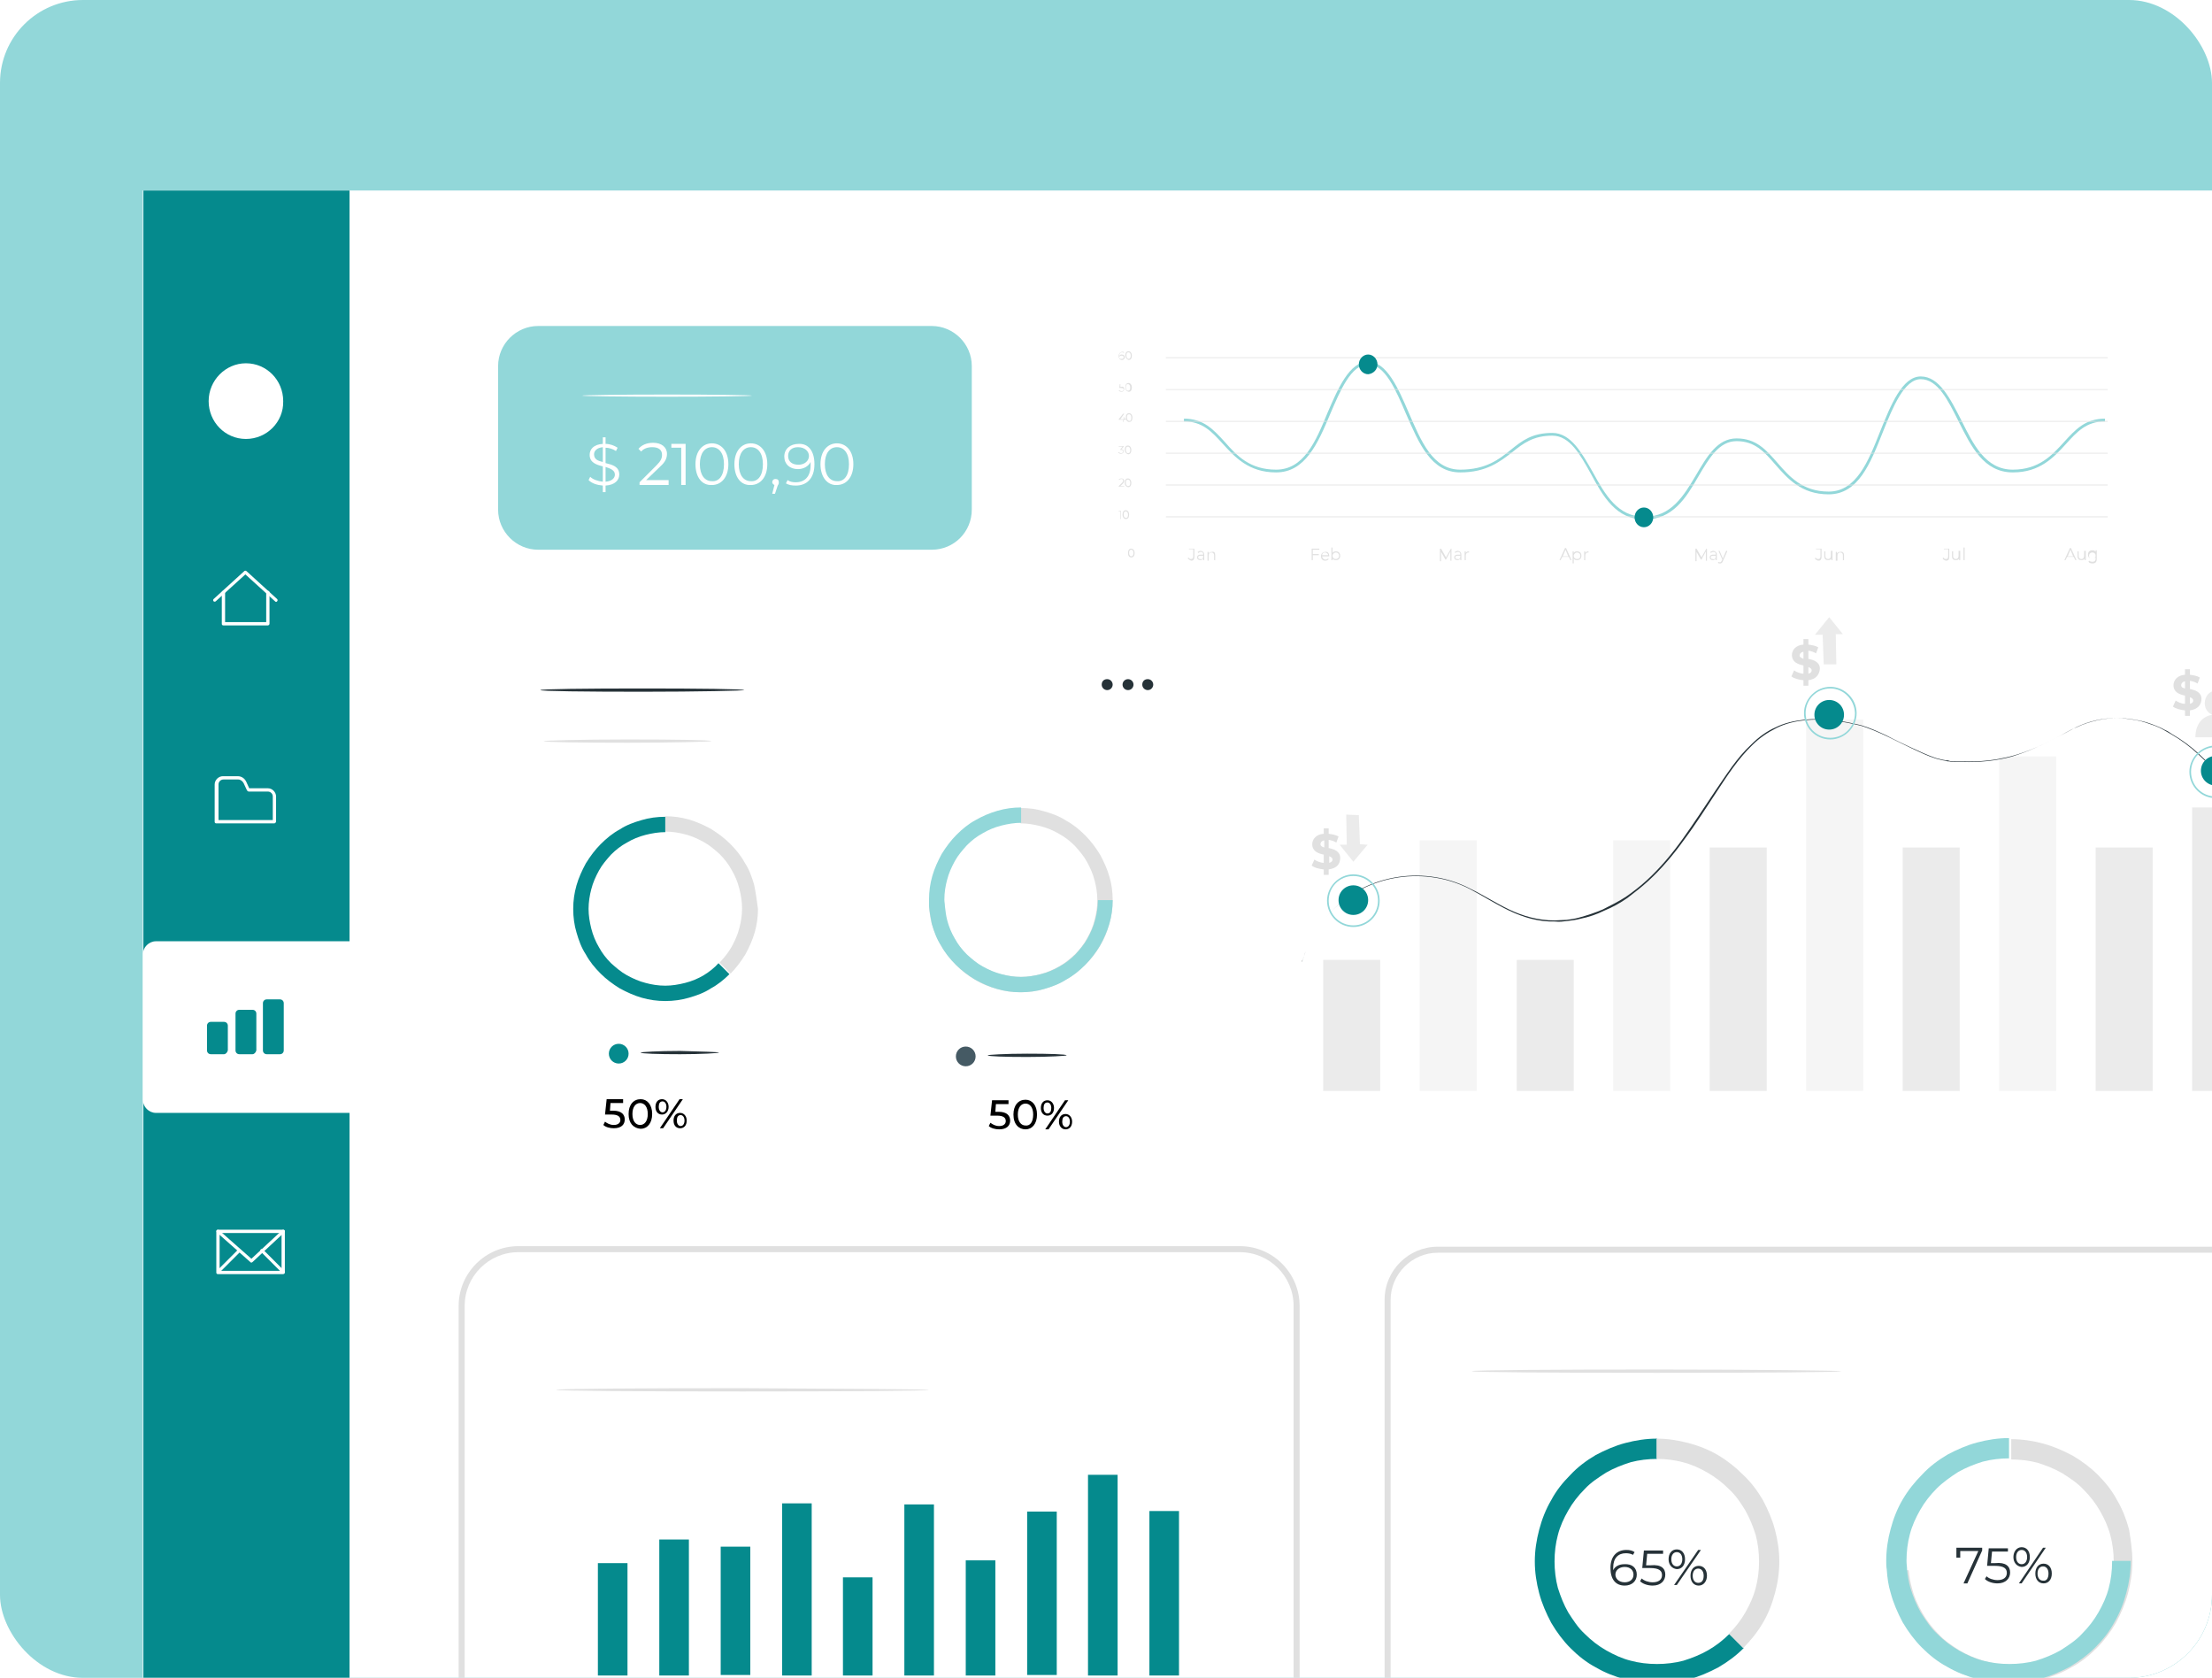 <svg width="480" height="364" viewBox="0 0 480 364" fill="none" xmlns="http://www.w3.org/2000/svg">
<g clip-path="url(#clip0_13842_11016)">
<rect width="480" height="364" rx="18" fill="#92D7D9"/>
<g filter="url(#filter0_d_13842_11016)">
<rect x="31" y="37.337" width="464.2" height="374.263" fill="white"/>
<path d="M75.85 37.337H31.119V411.6H75.85V37.337Z" fill="#058A8D"/>
<path d="M59.908 126.561C59.79 126.561 59.79 126.561 59.671 126.442L53.246 120.613L46.822 126.442C46.703 126.561 46.465 126.561 46.346 126.442C46.228 126.323 46.228 126.085 46.346 125.966L53.009 119.899C53.127 119.78 53.365 119.78 53.484 119.899L60.146 125.966C60.265 126.085 60.265 126.323 60.146 126.442C60.028 126.561 60.028 126.561 59.908 126.561Z" fill="white"/>
<path d="M58.124 131.676H48.488C48.25 131.676 48.131 131.557 48.131 131.32V124.539C48.131 124.301 48.25 124.182 48.488 124.182C48.726 124.182 48.845 124.301 48.845 124.539V130.963H57.767V124.539C57.767 124.301 57.886 124.182 58.124 124.182C58.362 124.182 58.481 124.301 58.481 124.539V131.32C58.481 131.557 58.243 131.676 58.124 131.676Z" fill="white"/>
<path d="M59.552 174.623H46.941C46.703 174.623 46.584 174.504 46.584 174.266V166.176C46.584 165.224 47.417 164.392 48.369 164.392H51.581C52.414 164.392 53.127 164.867 53.484 165.7L54.079 167.009H58.124C59.076 167.009 59.908 167.842 59.908 168.793V174.266C59.908 174.385 59.671 174.623 59.552 174.623ZM47.298 173.909H59.195V168.793C59.195 168.198 58.719 167.723 58.124 167.723H53.96C53.841 167.723 53.722 167.604 53.603 167.485L52.89 165.938C52.652 165.462 52.176 165.105 51.7 165.105H48.488C47.893 165.105 47.417 165.581 47.417 166.176V173.909H47.298Z" fill="white"/>
<path d="M77.753 237.436H33.855C32.309 237.436 31 236.128 31 234.581V203.055C31 201.509 32.309 200.2 33.855 200.2H77.634V237.436H77.753Z" fill="white"/>
<path d="M61.455 272.412H47.298C47.06 272.412 46.941 272.293 46.941 272.055V263.132C46.941 262.894 47.06 262.775 47.298 262.775H61.455C61.693 262.775 61.812 262.894 61.812 263.132V272.055C61.812 272.293 61.574 272.412 61.455 272.412ZM47.655 271.698H61.098V263.489H47.655V271.698Z" fill="white"/>
<path d="M54.555 269.913C54.436 269.913 54.436 269.913 54.317 269.794L47.06 263.37C46.941 263.251 46.941 263.013 47.06 262.894C47.179 262.775 47.417 262.775 47.536 262.894L54.555 269.081L61.217 262.894C61.336 262.775 61.574 262.775 61.693 262.894C61.812 263.013 61.812 263.251 61.693 263.37L54.793 269.794C54.674 269.913 54.555 269.913 54.555 269.913Z" fill="white"/>
<path d="M47.536 272.055C47.417 272.055 47.298 272.055 47.298 271.936C47.179 271.817 47.179 271.579 47.298 271.46L51.581 267.177C51.7 267.058 51.938 267.058 52.056 267.177C52.175 267.296 52.175 267.534 52.056 267.653L47.774 271.936C47.655 272.055 47.536 272.055 47.536 272.055Z" fill="white"/>
<path d="M61.455 272.292C61.336 272.292 61.217 272.292 61.217 272.173L56.577 267.534C56.458 267.415 56.458 267.177 56.577 267.058C56.696 266.939 56.934 266.939 57.053 267.058L61.693 271.698C61.812 271.817 61.812 272.054 61.693 272.173C61.693 272.292 61.574 272.292 61.455 272.292Z" fill="white"/>
<path d="M48.607 224.706H45.752C45.276 224.706 44.919 224.35 44.919 223.874V218.52C44.919 218.044 45.276 217.688 45.752 217.688H48.607C49.083 217.688 49.44 218.044 49.44 218.52V223.874C49.321 224.35 48.964 224.706 48.607 224.706Z" fill="#058A8D"/>
<path d="M54.793 224.706H51.938C51.462 224.706 51.105 224.35 51.105 223.874V215.903C51.105 215.427 51.462 215.07 51.938 215.07H54.793C55.269 215.07 55.626 215.427 55.626 215.903V223.874C55.507 224.35 55.15 224.706 54.793 224.706Z" fill="#058A8D"/>
<path d="M60.741 224.707H57.886C57.41 224.707 57.053 224.35 57.053 223.874V213.643C57.053 213.167 57.41 212.81 57.886 212.81H60.741C61.217 212.81 61.574 213.167 61.574 213.643V223.874C61.574 224.35 61.217 224.707 60.741 224.707Z" fill="#058A8D"/>
<path d="M53.365 91.229C48.845 91.229 45.276 87.541 45.276 83.02C45.276 78.499 48.964 74.811 53.365 74.811C57.886 74.811 61.455 78.499 61.455 83.02C61.574 87.541 57.886 91.229 53.365 91.229Z" fill="white"/>
<path d="M299.503 204.245H287.131V232.678H299.503V204.245Z" fill="#EBEBEB"/>
<path d="M341.498 204.245H329.125V232.678H341.498V204.245Z" fill="#EBEBEB"/>
<path d="M320.441 178.311H308.069V232.677H320.441V178.311Z" fill="#F5F5F5"/>
<path d="M362.435 178.311H350.063V232.677H362.435V178.311Z" fill="#F5F5F5"/>
<path d="M383.373 179.857H371.001V232.678H383.373V179.857Z" fill="#EBEBEB"/>
<path d="M425.249 179.857H412.876V232.678H425.249V179.857Z" fill="#EBEBEB"/>
<path d="M467.124 179.857H454.752V232.678H467.124V179.857Z" fill="#EBEBEB"/>
<path d="M404.311 152.139H391.939V232.678H404.311V152.139Z" fill="#F5F5F5"/>
<path d="M446.187 160.109H433.814V232.678H446.187V160.109Z" fill="#F5F5F5"/>
<path d="M488.062 171.173H475.69V232.678H488.062V171.173Z" fill="#EBEBEB"/>
<path d="M489.728 176.645C489.728 176.645 489.609 176.407 489.371 176.051C489.133 175.694 488.895 175.099 488.419 174.385C487.586 172.957 486.397 170.816 484.493 168.199C483.541 166.89 482.471 165.463 481.281 164.035C480.091 162.608 478.545 161.061 476.879 159.514C475.214 157.968 473.31 156.54 471.05 155.232C470.455 154.875 469.979 154.637 469.385 154.28C468.79 153.923 468.195 153.685 467.6 153.447C466.292 152.971 464.983 152.496 463.674 152.258C462.247 152.02 460.819 151.782 459.392 151.782C457.964 151.782 456.417 151.901 454.871 152.258C453.324 152.614 451.897 153.09 450.469 153.804C449.042 154.518 447.614 155.351 446.187 156.064C443.212 157.611 440.119 159.039 436.669 160.109C433.219 161.061 429.531 161.418 425.844 161.299C425.368 161.299 424.892 161.299 424.416 161.299C423.94 161.299 423.464 161.299 422.988 161.18C422.751 161.18 422.513 161.18 422.275 161.061L421.561 160.942C421.085 160.823 420.609 160.704 420.133 160.585C418.23 159.99 416.564 159.158 414.78 158.325C412.995 157.492 411.211 156.54 409.426 155.708C407.642 154.875 405.739 154.042 403.835 153.447C399.909 152.496 395.746 151.782 391.582 152.258C389.44 152.496 387.418 152.971 385.515 153.923C383.611 154.875 381.827 156.064 380.28 157.611C377.187 160.585 374.808 164.273 372.547 167.723C370.168 171.292 368.027 174.742 365.529 178.073C363.149 181.404 360.532 184.497 357.677 187.114C356.249 188.423 354.703 189.612 353.156 190.802C351.61 191.873 349.944 192.825 348.16 193.538C346.494 194.371 344.71 194.966 342.925 195.323C342.092 195.561 341.141 195.68 340.189 195.799C339.237 195.918 338.405 196.037 337.453 195.918C333.884 196.037 330.434 194.966 327.46 193.538C324.486 192.111 321.75 190.326 319.013 188.899C316.277 187.471 313.422 186.638 310.567 186.281C304.976 185.568 299.741 186.757 295.696 188.78C291.651 190.802 288.796 193.538 286.893 196.037C284.989 198.535 283.919 200.795 283.324 202.342C283.205 202.699 283.086 203.056 282.967 203.412C282.848 203.769 282.729 204.007 282.729 204.126C282.61 204.483 282.491 204.721 282.491 204.721C282.491 204.721 282.491 204.483 282.729 204.126C282.848 203.888 282.848 203.65 282.967 203.412C283.086 203.056 283.205 202.818 283.324 202.342C283.919 200.795 284.989 198.535 286.893 196.037C288.796 193.538 291.651 190.802 295.696 188.661C299.741 186.638 304.976 185.449 310.567 186.163C313.422 186.519 316.277 187.352 319.013 188.78C321.75 190.088 324.486 191.873 327.46 193.3C330.434 194.728 333.765 195.68 337.334 195.68C338.167 195.68 339.118 195.561 339.951 195.561C340.784 195.442 341.736 195.323 342.568 195.085C344.353 194.609 346.137 194.014 347.803 193.3C349.468 192.468 351.134 191.635 352.799 190.564C354.346 189.494 355.892 188.304 357.32 186.995C360.175 184.378 362.792 181.285 365.172 177.954C367.551 174.623 369.811 171.173 372.191 167.604C374.57 164.154 376.83 160.466 380.042 157.492C381.589 155.945 383.373 154.637 385.277 153.804C387.18 152.852 389.321 152.377 391.463 152.139C395.746 151.663 399.909 152.377 403.835 153.328C405.858 153.923 407.642 154.756 409.426 155.589C411.211 156.54 412.995 157.373 414.78 158.206C416.564 159.039 418.349 159.871 420.133 160.466C420.609 160.585 421.085 160.704 421.561 160.823L422.275 160.942C422.513 160.942 422.751 160.942 422.988 161.061C423.464 161.18 423.94 161.18 424.416 161.18C424.892 161.18 425.368 161.18 425.844 161.18C429.531 161.299 433.219 160.942 436.669 159.99C440.119 159.039 443.212 157.611 446.187 156.064C447.614 155.351 449.042 154.399 450.588 153.804C452.016 153.09 453.562 152.614 455.109 152.258C456.655 151.901 458.202 151.782 459.63 151.782C461.176 151.782 462.604 152.02 463.912 152.258C465.34 152.496 466.648 152.971 467.838 153.447C468.433 153.685 469.028 153.923 469.623 154.28C470.217 154.518 470.812 154.875 471.288 155.232C473.548 156.54 475.452 157.968 477.117 159.514C478.783 161.061 480.21 162.608 481.519 164.035C482.709 165.463 483.779 166.89 484.731 168.199C486.516 170.816 487.824 172.957 488.538 174.385C488.895 175.099 489.252 175.694 489.371 176.051C489.609 176.526 489.728 176.645 489.728 176.645Z" fill="#263238"/>
<path d="M400.147 151.068C400.147 152.852 398.72 154.28 396.935 154.28C395.151 154.28 393.723 152.852 393.723 151.068C393.723 149.284 395.151 147.856 396.935 147.856C398.72 147.856 400.147 149.284 400.147 151.068Z" fill="#058A8D"/>
<path d="M397.173 156.421C393.961 156.421 391.463 153.804 391.463 150.711C391.463 147.618 394.08 145 397.173 145C400.266 145 402.883 147.618 402.883 150.711C402.883 153.804 400.266 156.421 397.173 156.421ZM397.173 145.357C394.199 145.357 391.82 147.737 391.82 150.711C391.82 153.685 394.199 156.064 397.173 156.064C400.147 156.064 402.527 153.685 402.527 150.711C402.408 147.737 400.028 145.357 397.173 145.357Z" fill="#92D7D9"/>
<path d="M398.482 140.123L398.363 133.58H399.909L396.935 129.892L393.842 133.699H395.508L395.745 140.123H398.482Z" fill="#EBEBEB"/>
<path d="M392.414 143.573V144.763H391.344V143.573C390.273 143.454 389.321 143.216 388.727 142.74L389.321 141.432C389.797 141.789 390.63 142.146 391.344 142.146V140.361C390.154 140.123 388.846 139.647 388.846 138.101C388.846 137.03 389.678 135.959 391.344 135.841V134.651H392.414V135.841C393.247 135.959 393.961 136.078 394.556 136.435L394.08 137.744C393.485 137.387 393.009 137.268 392.414 137.149V138.934C393.604 139.172 394.913 139.647 394.913 141.075C394.794 142.384 394.08 143.335 392.414 143.573ZM391.344 138.934V137.387C390.749 137.506 390.511 137.863 390.511 138.22C390.511 138.577 390.868 138.696 391.344 138.934ZM393.128 141.432C393.128 141.075 392.771 140.837 392.414 140.718V142.146C392.89 142.027 393.128 141.789 393.128 141.432Z" fill="#E0E0E0"/>
<path d="M296.886 191.278C296.886 193.062 295.458 194.49 293.674 194.49C291.889 194.49 290.462 193.062 290.462 191.278C290.462 189.494 291.889 188.066 293.674 188.066C295.458 188.066 296.886 189.494 296.886 191.278Z" fill="#058A8D"/>
<path d="M293.674 197.107C290.462 197.107 287.964 194.49 287.964 191.397C287.964 188.304 290.581 185.687 293.674 185.687C296.886 185.687 299.384 188.304 299.384 191.397C299.384 194.49 296.886 197.107 293.674 197.107ZM293.674 186.043C290.7 186.043 288.321 188.423 288.321 191.397C288.321 194.371 290.7 196.75 293.674 196.75C296.648 196.75 299.027 194.371 299.027 191.397C299.027 188.423 296.648 186.043 293.674 186.043Z" fill="#92D7D9"/>
<path d="M292.127 172.719L292.246 179.262H290.7L293.674 182.95L296.767 179.262L295.101 179.143L294.863 172.838L292.127 172.719Z" fill="#EBEBEB"/>
<path d="M288.32 184.616V185.805H287.25V184.616C286.179 184.497 285.227 184.259 284.633 183.783L285.227 182.474C285.703 182.831 286.536 183.188 287.25 183.188V181.404C286.06 181.166 284.752 180.69 284.752 179.143C284.752 178.073 285.584 177.002 287.25 176.883V175.693H288.32V176.883C289.153 177.002 289.867 177.121 290.462 177.478L289.986 178.786C289.391 178.43 288.915 178.311 288.32 178.192V179.976C289.51 180.214 290.819 180.69 290.819 182.117C290.819 183.426 290.105 184.378 288.32 184.616ZM287.369 179.857V178.311C286.774 178.43 286.536 178.786 286.536 179.143C286.536 179.5 286.893 179.738 287.369 179.857ZM289.153 182.474C289.153 182.117 288.796 181.88 288.439 181.761V183.188C288.915 183.069 289.153 182.831 289.153 182.474Z" fill="#E0E0E0"/>
<path d="M475.214 150.116V151.306H474.143V150.116C473.073 149.997 472.121 149.759 471.526 149.283L472.121 147.975C472.597 148.332 473.43 148.689 474.143 148.689V146.904C472.954 146.666 471.645 146.19 471.645 144.644C471.645 143.573 472.478 142.502 474.143 142.383V141.194H475.214V142.383C476.047 142.502 476.761 142.621 477.355 142.978L476.88 144.287C476.285 143.93 475.809 143.811 475.214 143.692V145.477C476.404 145.715 477.712 146.19 477.712 147.618C477.712 148.927 476.88 149.878 475.214 150.116ZM474.143 145.358V143.811C473.549 143.93 473.311 144.287 473.311 144.644C473.311 145.12 473.668 145.239 474.143 145.358ZM475.928 147.975C475.928 147.618 475.571 147.38 475.214 147.261V148.689C475.69 148.57 475.928 148.332 475.928 147.975Z" fill="#E0E0E0"/>
<path d="M481.757 151.068C482.709 150.711 483.423 149.759 483.423 148.57C483.423 147.023 482.352 145.833 480.924 145.833C479.497 145.833 478.426 147.023 478.426 148.57C478.426 149.759 479.14 150.711 480.092 151.068C476.166 151.663 476.404 155.945 476.404 155.945H485.683C485.445 155.945 485.683 151.663 481.757 151.068Z" fill="#EBEBEB"/>
<path d="M480.805 166.414C482.579 166.414 484.017 164.976 484.017 163.202C484.017 161.428 482.579 159.99 480.805 159.99C479.031 159.99 477.593 161.428 477.593 163.202C477.593 164.976 479.031 166.414 480.805 166.414Z" fill="#058A8D"/>
<path d="M480.805 169.151C477.593 169.151 475.095 166.533 475.095 163.44C475.095 160.347 477.712 157.73 480.805 157.73C484.017 157.73 486.516 160.347 486.516 163.44C486.516 166.533 484.017 169.151 480.805 169.151ZM480.805 158.087C477.831 158.087 475.452 160.466 475.452 163.44C475.452 166.414 477.831 168.794 480.805 168.794C483.779 168.794 486.159 166.414 486.159 163.44C486.159 160.466 483.779 158.087 480.805 158.087Z" fill="#92D7D9"/>
<path d="M152.701 207.576C151.511 208.289 150.084 208.884 148.656 209.241C147.228 209.598 145.801 209.836 144.373 209.836C142.827 209.836 141.399 209.598 140.091 209.241C138.663 208.884 137.354 208.289 136.046 207.576C134.737 206.862 133.666 205.91 132.596 204.958C131.525 203.888 130.692 202.817 129.979 201.508C129.265 200.319 128.67 198.891 128.313 197.464C127.956 196.036 127.718 194.608 127.718 193.181C127.718 191.753 127.956 190.207 128.313 188.898C128.67 187.471 129.265 186.162 129.979 184.853C130.692 183.545 131.644 182.474 132.596 181.403C133.666 180.333 134.737 179.5 136.046 178.786C137.235 178.072 138.663 177.478 140.091 177.121C141.518 176.764 142.946 176.526 144.373 176.526V173.195C142.589 173.195 140.804 173.433 139.258 173.909C137.592 174.384 135.927 174.979 134.499 175.931C132.953 176.764 131.644 177.834 130.335 179.143C129.146 180.333 128.075 181.76 127.123 183.307C126.291 184.853 125.577 186.4 125.101 188.065C124.625 189.731 124.387 191.396 124.387 193.181C124.387 194.965 124.625 196.75 125.101 198.296C125.577 199.962 126.172 201.627 127.123 203.055C127.956 204.601 129.027 205.91 130.335 207.219C131.525 208.408 132.953 209.479 134.499 210.431C136.046 211.264 137.592 211.977 139.258 212.453C140.923 212.929 142.589 213.167 144.373 213.167C146.158 213.167 147.823 212.929 149.489 212.453C151.154 211.977 152.82 211.382 154.247 210.431C155.794 209.598 157.102 208.527 158.292 207.338L155.913 204.958C155.08 205.91 153.89 206.862 152.701 207.576Z" fill="#058A8D"/>
<path d="M163.646 187.947C163.17 186.281 162.575 184.616 161.623 183.188C160.79 181.642 159.72 180.333 158.411 179.024C157.221 177.835 155.794 176.764 154.247 175.812C152.701 174.98 151.154 174.266 149.489 173.79C147.823 173.314 146.158 173.076 144.373 173.076V176.407C145.801 176.407 147.347 176.645 148.656 177.002C150.084 177.359 151.392 177.954 152.701 178.668C154.009 179.381 155.08 180.333 156.151 181.285C157.221 182.355 158.054 183.426 158.768 184.735C159.482 185.924 160.077 187.352 160.434 188.779C160.79 190.207 161.028 191.635 161.028 193.062C161.028 194.609 160.79 196.036 160.434 197.345C160.077 198.773 159.482 200.081 158.768 201.39C158.054 202.698 157.102 203.769 156.151 204.84L158.53 207.219C159.72 206.029 160.79 204.602 161.742 203.055C162.575 201.509 163.289 199.962 163.765 198.297C164.24 196.631 164.478 194.966 164.478 193.181C164.24 191.397 164.002 189.612 163.646 187.947Z" fill="#E0E0E0"/>
<path d="M241.448 191.278C241.448 193.063 241.21 194.728 240.735 196.394C240.259 198.059 239.664 199.725 238.712 201.152C237.879 202.699 236.809 204.007 235.5 205.316C234.31 206.506 232.883 207.576 231.336 208.528C229.79 209.361 228.243 210.074 226.578 210.55C224.912 211.026 223.247 211.264 221.462 211.264C219.678 211.264 218.012 211.026 216.347 210.55C214.681 210.074 213.016 209.48 211.588 208.528C210.042 207.695 208.733 206.624 207.424 205.316C206.235 204.126 205.164 202.699 204.212 201.152C203.38 199.606 202.666 198.059 202.19 196.394C201.833 195.204 201.714 193.895 201.595 192.587H204.926C205.045 193.538 205.164 194.609 205.402 195.561C205.759 196.988 206.354 198.297 207.068 199.606C207.781 200.914 208.733 201.985 209.685 203.056C210.755 204.126 211.826 204.959 213.135 205.673C214.324 206.387 215.752 206.981 217.18 207.338C218.607 207.695 220.035 207.933 221.462 207.933C223.009 207.933 224.436 207.695 225.745 207.338C227.173 206.981 228.481 206.387 229.79 205.673C231.098 204.959 232.169 204.007 233.24 203.056C234.31 201.985 235.143 200.914 235.857 199.606C236.571 198.416 237.166 196.988 237.523 195.561C237.879 194.133 238.117 192.706 238.117 191.278C238.117 189.732 237.879 188.304 237.523 186.995C237.166 185.568 236.571 184.259 235.857 182.951C235.143 181.642 234.192 180.571 233.24 179.501C232.169 178.43 231.098 177.597 229.79 176.883C228.6 176.17 227.173 175.575 225.745 175.218C224.317 174.861 222.89 174.623 221.462 174.623V171.292C223.247 171.292 225.031 171.53 226.578 172.006C228.243 172.482 229.909 173.076 231.336 174.028C232.883 174.861 234.192 175.932 235.5 177.24C236.69 178.43 237.76 179.857 238.712 181.404C239.545 182.951 240.259 184.497 240.735 186.163C241.21 187.709 241.448 189.494 241.448 191.278Z" fill="#E0E0E0"/>
<path d="M238.236 191.278C238.236 192.824 237.998 194.252 237.641 195.561C237.285 196.988 236.69 198.297 235.976 199.605C235.262 200.914 234.31 201.985 233.359 203.055C232.288 204.126 231.217 204.959 229.909 205.673C228.719 206.386 227.292 206.981 225.864 207.338C224.436 207.695 223.009 207.933 221.581 207.933C220.035 207.933 218.607 207.695 217.299 207.338C215.871 206.981 214.562 206.386 213.254 205.673C211.945 204.959 210.874 204.007 209.804 203.055C208.733 201.985 207.9 200.914 207.187 199.605C206.473 198.416 205.878 196.988 205.521 195.561C205.283 194.609 205.164 193.657 205.045 192.586C205.045 192.111 204.926 191.635 204.926 191.159C204.926 189.612 205.164 188.185 205.521 186.876C205.878 185.449 206.473 184.14 207.187 182.831C207.9 181.523 208.852 180.452 209.804 179.381C210.874 178.311 211.945 177.478 213.254 176.764C214.443 176.05 215.871 175.456 217.299 175.099C218.726 174.742 220.154 174.504 221.581 174.504V171.173C219.797 171.173 218.131 171.411 216.466 171.887C214.8 172.363 213.135 173.076 211.707 173.909C210.161 174.742 208.852 175.812 207.543 177.121C206.354 178.311 205.283 179.738 204.331 181.285C203.499 182.831 202.785 184.378 202.309 186.043C201.833 187.709 201.595 189.374 201.595 191.159C201.595 191.635 201.595 192.111 201.595 192.586C201.714 193.895 201.952 195.085 202.19 196.393C202.666 198.059 203.261 199.724 204.212 201.152C205.045 202.698 206.116 204.007 207.424 205.316C208.614 206.505 210.042 207.576 211.588 208.528C213.135 209.361 214.681 210.074 216.347 210.55C218.012 211.026 219.678 211.264 221.462 211.264C223.247 211.264 225.031 211.026 226.578 210.55C228.243 210.074 229.909 209.479 231.336 208.528C232.883 207.695 234.192 206.624 235.5 205.316C236.69 204.126 237.76 202.698 238.712 201.152C239.545 199.605 240.259 198.059 240.735 196.393C241.21 194.728 241.448 193.062 241.448 191.278H238.236Z" fill="#92D7D9"/>
<path d="M161.504 145.714C161.504 145.833 151.63 146.071 139.377 146.071C127.123 146.071 117.249 145.952 117.249 145.714C117.249 145.476 127.123 145.357 139.377 145.357C151.63 145.357 161.504 145.476 161.504 145.714Z" fill="#263238"/>
<path d="M154.366 156.778C154.366 156.897 146.277 157.135 136.165 157.135C126.172 157.135 117.963 157.016 117.963 156.778C117.963 156.659 126.053 156.421 136.165 156.421C146.277 156.421 154.366 156.54 154.366 156.778Z" fill="#E0E0E0"/>
<path d="M241.448 144.525C241.448 145.119 240.973 145.714 240.259 145.714C239.664 145.714 239.069 145.238 239.069 144.525C239.069 143.811 239.545 143.335 240.259 143.335C240.973 143.335 241.448 143.93 241.448 144.525Z" fill="#263238"/>
<path d="M244.779 145.714C245.436 145.714 245.969 145.182 245.969 144.525C245.969 143.868 245.436 143.335 244.779 143.335C244.122 143.335 243.59 143.868 243.59 144.525C243.59 145.182 244.122 145.714 244.779 145.714Z" fill="#263238"/>
<path d="M250.252 144.525C250.252 145.119 249.776 145.714 249.062 145.714C248.467 145.714 247.873 145.238 247.873 144.525C247.873 143.811 248.348 143.335 249.062 143.335C249.776 143.335 250.252 143.93 250.252 144.525Z" fill="#263238"/>
<path d="M136.403 224.588C136.403 225.777 135.451 226.729 134.261 226.729C133.072 226.729 132.12 225.777 132.12 224.588C132.12 223.398 133.072 222.446 134.261 222.446C135.451 222.446 136.403 223.398 136.403 224.588Z" fill="#058A8D"/>
<path d="M156.032 224.35C156.032 224.469 152.225 224.707 147.585 224.707C142.946 224.707 139.02 224.588 139.02 224.35C139.02 224.231 142.827 223.993 147.585 223.993C152.225 224.112 156.032 224.231 156.032 224.35Z" fill="#263238"/>
<path d="M211.707 225.182C211.707 226.372 210.756 227.324 209.566 227.324C208.376 227.324 207.425 226.372 207.425 225.182C207.425 223.993 208.376 223.041 209.566 223.041C210.756 223.041 211.707 223.993 211.707 225.182Z" fill="#455A64"/>
<path d="M231.455 224.945C231.455 225.064 227.648 225.302 222.89 225.302C218.25 225.302 214.324 225.183 214.324 224.945C214.324 224.826 218.131 224.588 222.89 224.588C227.648 224.588 231.455 224.707 231.455 224.945Z" fill="#263238"/>
<path d="M135.57 238.864C135.57 239.934 134.856 240.767 133.191 240.767C132.358 240.767 131.406 240.529 130.93 240.053L131.287 239.339C131.763 239.696 132.358 240.053 133.191 240.053C134.142 240.053 134.618 239.577 134.618 238.983C134.618 238.269 134.142 237.793 132.715 237.793H131.287L131.644 234.462H135.213V235.295H132.477L132.358 236.96H133.072C134.856 236.96 135.57 237.793 135.57 238.864Z" fill="black"/>
<path d="M136.403 237.674C136.403 235.652 137.473 234.462 139.02 234.462C140.447 234.462 141.518 235.652 141.518 237.674C141.518 239.696 140.447 240.886 139.02 240.886C137.473 240.767 136.403 239.696 136.403 237.674ZM140.566 237.674C140.566 236.127 139.853 235.295 138.901 235.295C137.949 235.295 137.235 236.127 137.235 237.674C137.235 239.221 137.949 240.053 138.901 240.053C139.853 240.053 140.566 239.221 140.566 237.674Z" fill="black"/>
<path d="M142.232 236.127C142.232 235.057 142.827 234.462 143.66 234.462C144.492 234.462 145.087 235.176 145.087 236.127C145.087 237.079 144.492 237.793 143.66 237.793C142.827 237.793 142.232 237.198 142.232 236.127ZM144.611 236.127C144.611 235.414 144.254 234.938 143.778 234.938C143.184 234.938 142.946 235.414 142.946 236.127C142.946 236.841 143.303 237.317 143.778 237.317C144.254 237.317 144.611 236.841 144.611 236.127ZM147.466 234.462H148.18L143.897 240.767H143.184L147.466 234.462ZM146.158 239.102C146.158 238.031 146.753 237.436 147.585 237.436C148.418 237.436 149.013 238.15 149.013 239.102C149.013 240.172 148.418 240.767 147.585 240.767C146.753 240.767 146.158 240.172 146.158 239.102ZM148.537 239.102C148.537 238.388 148.18 237.912 147.704 237.912C147.109 237.912 146.872 238.388 146.872 239.102C146.872 239.815 147.228 240.291 147.704 240.291C148.18 240.291 148.537 239.815 148.537 239.102Z" fill="black"/>
<path d="M219.202 239.101C219.202 240.172 218.488 241.005 216.823 241.005C215.99 241.005 215.038 240.767 214.562 240.291L214.919 239.577C215.395 239.934 215.99 240.291 216.823 240.291C217.774 240.291 218.25 239.815 218.25 239.22C218.25 238.507 217.774 238.031 216.347 238.031H214.919L215.276 234.7H218.845V235.532H216.109L215.99 237.198H216.704C218.488 237.198 219.202 238.031 219.202 239.101Z" fill="black"/>
<path d="M219.916 237.793C219.916 235.771 220.986 234.581 222.533 234.581C223.961 234.581 225.031 235.771 225.031 237.793C225.031 239.815 223.961 241.005 222.533 241.005C221.105 241.005 219.916 239.934 219.916 237.793ZM224.199 237.793C224.199 236.247 223.485 235.414 222.533 235.414C221.581 235.414 220.867 236.247 220.867 237.793C220.867 239.34 221.581 240.172 222.533 240.172C223.485 240.291 224.199 239.459 224.199 237.793Z" fill="black"/>
<path d="M225.864 236.366C225.864 235.295 226.459 234.7 227.292 234.7C228.124 234.7 228.719 235.414 228.719 236.366C228.719 237.436 228.124 238.031 227.292 238.031C226.459 238.031 225.864 237.436 225.864 236.366ZM228.124 236.366C228.124 235.652 227.767 235.176 227.292 235.176C226.697 235.176 226.459 235.652 226.459 236.366C226.459 237.079 226.816 237.555 227.292 237.555C227.886 237.555 228.124 237.079 228.124 236.366ZM231.098 234.7H231.812L227.53 241.005H226.816L231.098 234.7ZM229.79 239.34C229.79 238.269 230.385 237.674 231.217 237.674C232.05 237.674 232.645 238.388 232.645 239.34C232.645 240.41 232.05 241.005 231.217 241.005C230.385 241.005 229.79 240.292 229.79 239.34ZM232.169 239.34C232.169 238.626 231.812 238.15 231.336 238.15C230.742 238.15 230.504 238.626 230.504 239.34C230.504 240.054 230.861 240.529 231.336 240.529C231.812 240.529 232.169 240.054 232.169 239.34Z" fill="black"/>
<path d="M356.844 108.716C350.658 108.716 347.803 103.6 345.186 98.723C342.925 94.678 340.665 90.514 336.858 90.514C332.695 90.514 330.553 92.18 328.174 94.083C325.557 96.106 322.583 98.485 316.872 98.485C310.567 98.485 307.95 92.299 305.095 85.756C302.953 80.759 300.574 75.049 296.886 75.049C293.198 75.049 290.819 80.759 288.678 85.756C285.941 92.299 283.205 98.485 276.9 98.485C270.952 98.485 267.978 95.154 265.361 92.299C262.981 89.682 260.959 87.421 256.914 87.421V86.826C261.197 86.826 263.338 89.206 265.836 91.942C268.335 94.797 271.19 97.89 276.9 97.89C282.848 97.89 285.466 91.942 288.083 85.518C290.343 80.283 292.841 74.454 296.886 74.454C300.931 74.454 303.429 80.283 305.69 85.518C308.426 91.823 310.924 97.89 316.872 97.89C322.464 97.89 325.319 95.63 327.817 93.607C330.315 91.585 332.457 89.919 336.858 89.919C340.903 89.919 343.282 94.321 345.662 98.485C348.279 103.244 351.015 108.121 356.844 108.121C362.674 108.121 365.41 103.481 368.027 99.08C370.406 95.035 372.667 91.109 376.83 91.109C381.113 91.109 383.254 93.607 385.753 96.463C388.251 99.318 391.106 102.649 396.816 102.649C402.765 102.649 405.382 96.225 407.999 89.563C410.259 83.971 412.758 77.666 416.803 77.666C420.847 77.666 423.227 82.544 425.606 87.183C428.223 92.418 430.84 97.89 436.789 97.89C442.499 97.89 445.354 94.678 447.852 91.942C450.351 89.206 452.492 86.826 456.775 86.826V87.421C452.73 87.421 450.707 89.682 448.328 92.299C445.711 95.154 442.737 98.485 436.789 98.485C430.483 98.485 427.747 92.894 425.011 87.421C422.751 82.901 420.49 78.261 416.803 78.261C413.234 78.261 410.735 84.328 408.594 89.682C405.858 96.582 403.241 103.244 396.816 103.244C390.868 103.244 387.894 99.794 385.277 96.82C382.898 94.083 380.875 91.704 376.83 91.704C373.024 91.704 370.882 95.392 368.503 99.437C365.886 103.957 363.031 108.716 356.844 108.716Z" fill="#92D7D9"/>
<path d="M257.747 117.162L257.866 116.924C257.985 117.162 258.223 117.281 258.461 117.281C258.817 117.281 258.936 117.043 258.936 116.687V115.14H257.985V115.021H259.174V116.805C259.174 117.4 258.936 117.638 258.461 117.638C258.223 117.519 257.985 117.4 257.747 117.162Z" fill="#E0E0E0"/>
<path d="M261.316 116.33V117.519H261.078V117.163C260.959 117.401 260.721 117.519 260.483 117.519C260.007 117.519 259.769 117.282 259.769 116.925C259.769 116.568 260.007 116.33 260.483 116.33H261.078V116.211C261.078 115.854 260.84 115.735 260.602 115.735C260.364 115.735 260.126 115.854 260.007 115.973L259.888 115.735C260.126 115.616 260.364 115.497 260.602 115.497C261.078 115.616 261.316 115.854 261.316 116.33ZM261.078 116.925V116.568H260.483C260.126 116.568 260.007 116.687 260.007 116.925C260.007 117.163 260.126 117.282 260.483 117.282C260.84 117.401 260.959 117.282 261.078 116.925Z" fill="#E0E0E0"/>
<path d="M263.695 116.449V117.519H263.457V116.449C263.457 116.092 263.219 115.854 262.862 115.854C262.505 115.854 262.267 116.092 262.267 116.568V117.638H262.03V115.735H262.267V116.092C262.386 115.854 262.624 115.735 262.981 115.735C263.457 115.616 263.695 115.854 263.695 116.449Z" fill="#E0E0E0"/>
<path d="M284.871 115.259V116.211H286.179V116.449H284.871V117.519H284.633V115.021H286.298V115.259H284.871Z" fill="#E0E0E0"/>
<path d="M288.44 116.687H286.893C286.893 117.044 287.25 117.4 287.607 117.4C287.845 117.4 288.083 117.281 288.202 117.163L288.321 117.281C288.202 117.519 287.845 117.638 287.607 117.638C287.012 117.638 286.655 117.281 286.655 116.687C286.655 116.092 287.012 115.735 287.607 115.735C288.083 115.616 288.44 115.973 288.44 116.687C288.44 116.568 288.44 116.687 288.44 116.687ZM286.893 116.449H288.202C288.202 116.092 287.845 115.854 287.488 115.854C287.131 115.854 286.893 116.092 286.893 116.449Z" fill="#E0E0E0"/>
<path d="M290.819 116.568C290.819 117.162 290.462 117.519 289.867 117.519C289.51 117.519 289.272 117.4 289.153 117.162V117.519H288.916V114.783H289.153V115.973C289.272 115.735 289.51 115.616 289.867 115.616C290.462 115.616 290.819 115.973 290.819 116.568ZM290.581 116.568C290.581 116.092 290.224 115.854 289.867 115.854C289.51 115.854 289.153 116.211 289.153 116.568C289.153 117.044 289.51 117.281 289.867 117.281C290.224 117.281 290.581 117.044 290.581 116.568Z" fill="#E0E0E0"/>
<path d="M314.969 115.021V117.638H314.731V115.616L313.779 117.4H313.66L312.708 115.735V117.757H312.47V115.021H312.708L313.779 116.924L314.85 115.021H314.969Z" fill="#E0E0E0"/>
<path d="M317.11 116.33V117.519H316.872V117.163C316.753 117.401 316.515 117.519 316.277 117.519C315.801 117.519 315.563 117.282 315.563 116.925C315.563 116.568 315.801 116.33 316.277 116.33H316.872V116.211C316.872 115.854 316.634 115.735 316.396 115.735C316.158 115.735 315.92 115.854 315.801 115.973L315.682 115.735C315.92 115.616 316.158 115.497 316.396 115.497C316.872 115.616 317.11 115.854 317.11 116.33ZM316.872 116.925V116.568H316.277C315.92 116.568 315.801 116.687 315.801 116.925C315.801 117.163 315.92 117.282 316.277 117.282C316.515 117.401 316.753 117.282 316.872 116.925Z" fill="#E0E0E0"/>
<path d="M318.776 115.616V115.854C318.776 115.854 318.776 115.854 318.657 115.854C318.3 115.854 318.062 116.092 318.062 116.567V117.519H317.824V115.616H318.062V115.973C318.181 115.735 318.419 115.616 318.776 115.616Z" fill="#E0E0E0"/>
<path d="M340.427 116.806H339L338.643 117.52H338.405L339.594 114.902H339.832L341.022 117.52H340.784L340.427 116.806ZM340.308 116.687L339.713 115.259L339.119 116.687H340.308Z" fill="#E0E0E0"/>
<path d="M343.163 116.568C343.163 117.163 342.807 117.52 342.212 117.52C341.855 117.52 341.617 117.401 341.498 117.163V118.233H341.26V115.616H341.498V115.973C341.617 115.735 341.855 115.616 342.212 115.616C342.807 115.616 343.163 115.973 343.163 116.568ZM342.926 116.568C342.926 116.092 342.569 115.854 342.212 115.854C341.855 115.854 341.498 116.211 341.498 116.568C341.498 117.044 341.855 117.282 342.212 117.282C342.688 117.282 342.926 117.044 342.926 116.568Z" fill="#E0E0E0"/>
<path d="M344.71 115.616V115.854C344.71 115.854 344.71 115.854 344.591 115.854C344.234 115.854 343.996 116.092 343.996 116.568V117.52H343.758V115.616H343.996V115.973C344.115 115.735 344.353 115.616 344.71 115.616Z" fill="#E0E0E0"/>
<path d="M370.406 115.021V117.638H370.168V115.616L369.217 117.4H369.098L368.146 115.735V117.757H367.908V115.021H368.146L369.217 116.924L370.287 115.021H370.406Z" fill="#E0E0E0"/>
<path d="M372.548 116.33V117.519H372.31V117.163C372.191 117.401 371.953 117.519 371.715 117.519C371.239 117.519 371.001 117.282 371.001 116.925C371.001 116.568 371.239 116.33 371.715 116.33H372.31V116.211C372.31 115.854 372.072 115.735 371.834 115.735C371.596 115.735 371.358 115.854 371.239 115.973L371.12 115.735C371.358 115.616 371.596 115.497 371.834 115.497C372.31 115.616 372.548 115.854 372.548 116.33ZM372.31 116.925V116.568H371.715C371.358 116.568 371.239 116.687 371.239 116.925C371.239 117.163 371.358 117.282 371.715 117.282C371.953 117.401 372.191 117.282 372.31 116.925Z" fill="#E0E0E0"/>
<path d="M374.808 115.616L373.856 117.757C373.737 118.114 373.499 118.233 373.261 118.233C373.142 118.233 372.904 118.233 372.785 118.114L372.904 117.876C373.023 117.995 373.142 117.995 373.261 117.995C373.38 117.995 373.499 117.876 373.618 117.638L373.737 117.401L372.904 115.497H373.142L373.856 117.163L374.57 115.497H374.808V115.616Z" fill="#E0E0E0"/>
<path d="M393.842 117.162L393.961 116.924C394.08 117.162 394.318 117.281 394.556 117.281C394.913 117.281 395.032 117.043 395.032 116.687V115.14H394.08V115.021H395.27V116.805C395.27 117.4 395.032 117.638 394.556 117.638C394.199 117.519 393.961 117.4 393.842 117.162Z" fill="#E0E0E0"/>
<path d="M397.649 115.616V117.519H397.411V117.163C397.292 117.401 397.054 117.519 396.698 117.519C396.222 117.519 395.865 117.282 395.865 116.687V115.616H396.103V116.687C396.103 117.044 396.341 117.282 396.698 117.282C397.054 117.282 397.292 117.044 397.292 116.568V115.497H397.649V115.616Z" fill="#E0E0E0"/>
<path d="M400.148 116.449V117.519H399.91V116.449C399.91 116.092 399.672 115.854 399.315 115.854C398.958 115.854 398.72 116.092 398.72 116.568V117.638H398.363V115.735H398.601V116.092C398.72 115.854 398.958 115.735 399.315 115.735C399.791 115.616 400.148 115.854 400.148 116.449Z" fill="#E0E0E0"/>
<path d="M421.561 117.162L421.68 116.924C421.799 117.162 422.037 117.281 422.275 117.281C422.632 117.281 422.751 117.043 422.751 116.687V115.14H421.799V115.021H422.989V116.805C422.989 117.4 422.751 117.638 422.275 117.638C421.918 117.519 421.68 117.4 421.561 117.162Z" fill="#E0E0E0"/>
<path d="M425.368 115.616V117.519H425.13V117.163C425.011 117.401 424.773 117.519 424.416 117.519C423.94 117.519 423.583 117.282 423.583 116.687V115.616H423.821V116.687C423.821 117.044 424.059 117.282 424.416 117.282C424.773 117.282 425.011 117.044 425.011 116.568V115.497H425.368V115.616Z" fill="#E0E0E0"/>
<path d="M426.082 114.783H426.32V117.519H426.082V114.783Z" fill="#E0E0E0"/>
<path d="M449.994 116.806H448.566L448.209 117.52H447.971L449.161 114.902H449.399L450.588 117.52H450.35L449.994 116.806ZM449.875 116.687L449.28 115.259L448.685 116.687H449.875Z" fill="#E0E0E0"/>
<path d="M452.611 115.616V117.519H452.373V117.163C452.254 117.401 452.016 117.519 451.659 117.519C451.183 117.519 450.826 117.282 450.826 116.687V115.616H451.064V116.687C451.064 117.044 451.302 117.282 451.659 117.282C452.016 117.282 452.254 117.044 452.254 116.568V115.497H452.611V115.616Z" fill="#E0E0E0"/>
<path d="M454.99 115.616V117.282C454.99 117.996 454.633 118.234 454.038 118.234C453.681 118.234 453.325 118.115 453.206 117.877L453.325 117.639C453.444 117.758 453.8 117.877 454.038 117.877C454.514 117.877 454.752 117.639 454.752 117.163V116.925C454.633 117.163 454.276 117.282 454.038 117.282C453.563 117.282 453.087 116.925 453.087 116.33C453.087 115.735 453.444 115.378 454.038 115.378C454.395 115.378 454.633 115.497 454.752 115.735V115.378H454.99V115.616ZM454.752 116.568C454.752 116.092 454.395 115.854 454.038 115.854C453.681 115.854 453.325 116.092 453.325 116.568C453.325 117.044 453.563 117.282 454.038 117.282C454.514 117.282 454.752 116.925 454.752 116.568Z" fill="#E0E0E0"/>
<path d="M244.78 115.973C244.78 115.378 245.017 115.021 245.493 115.021C245.85 115.021 246.207 115.378 246.207 115.973C246.207 116.568 245.969 116.924 245.493 116.924C245.017 116.924 244.78 116.568 244.78 115.973ZM245.969 115.973C245.969 115.497 245.731 115.259 245.493 115.259C245.136 115.259 245.017 115.497 245.017 115.973C245.017 116.449 245.255 116.687 245.493 116.687C245.731 116.687 245.969 116.449 245.969 115.973Z" fill="#E0E0E0"/>
<path d="M243.233 106.812V108.597H243.114V106.931H242.757V106.812H243.233Z" fill="#E0E0E0"/>
<path d="M243.59 107.646C243.59 107.051 243.828 106.694 244.304 106.694C244.661 106.694 245.017 107.051 245.017 107.646C245.017 108.24 244.779 108.597 244.304 108.597C243.947 108.597 243.59 108.24 243.59 107.646ZM244.779 107.646C244.779 107.17 244.542 106.932 244.304 106.932C243.947 106.932 243.828 107.17 243.828 107.646C243.828 108.121 244.066 108.359 244.304 108.359C244.661 108.359 244.779 108.121 244.779 107.646Z" fill="#E0E0E0"/>
<path d="M243.947 101.459V101.578H242.757V101.459L243.471 100.745C243.709 100.507 243.709 100.388 243.709 100.269C243.709 100.031 243.59 99.912 243.352 99.912C243.114 99.912 242.995 100.031 242.876 100.15L242.757 100.031C242.876 99.912 243.114 99.793 243.352 99.793C243.709 99.793 243.947 100.031 243.947 100.269C243.947 100.388 243.947 100.626 243.709 100.864L243.114 101.459H243.947Z" fill="#E0E0E0"/>
<path d="M244.066 100.745C244.066 100.15 244.304 99.793 244.779 99.793C245.136 99.793 245.493 100.15 245.493 100.745C245.493 101.34 245.255 101.697 244.779 101.697C244.423 101.578 244.066 101.34 244.066 100.745ZM245.255 100.745C245.255 100.269 245.017 100.031 244.779 100.031C244.423 100.031 244.304 100.269 244.304 100.745C244.304 101.221 244.542 101.459 244.779 101.459C245.136 101.459 245.255 101.221 245.255 100.745Z" fill="#E0E0E0"/>
<path d="M243.828 93.965C243.828 94.203 243.59 94.44 243.233 94.44C242.995 94.44 242.757 94.321 242.638 94.203L242.757 94.084C242.876 94.203 243.114 94.321 243.233 94.321C243.471 94.321 243.709 94.203 243.709 93.965C243.709 93.727 243.59 93.608 243.233 93.608H243.114V93.489L243.59 92.894H242.757V92.775H243.828V92.894L243.352 93.489C243.709 93.489 243.828 93.608 243.828 93.965Z" fill="#E0E0E0"/>
<path d="M244.066 93.608C244.066 93.013 244.304 92.656 244.779 92.656C245.136 92.656 245.493 93.013 245.493 93.608C245.493 94.202 245.255 94.559 244.779 94.559C244.423 94.44 244.066 94.083 244.066 93.608ZM245.255 93.608C245.255 93.132 245.017 92.894 244.779 92.894C244.423 92.894 244.304 93.132 244.304 93.608C244.304 94.083 244.542 94.321 244.779 94.321C245.136 94.321 245.255 94.083 245.255 93.608Z" fill="#E0E0E0"/>
<path d="M244.185 87.064H243.828V87.54H243.709V87.064H242.757V86.945L243.709 85.756H243.947L243.114 86.945H243.828V86.47H243.947V86.826H244.304V87.064H244.185Z" fill="#E0E0E0"/>
<path d="M244.304 86.588C244.304 85.994 244.542 85.637 245.018 85.637C245.374 85.637 245.731 85.994 245.731 86.588C245.731 87.183 245.493 87.54 245.018 87.54C244.661 87.54 244.304 87.183 244.304 86.588ZM245.493 86.588C245.493 86.113 245.255 85.875 245.018 85.875C244.661 85.875 244.542 86.113 244.542 86.588C244.542 87.064 244.78 87.302 245.018 87.302C245.374 87.421 245.493 87.064 245.493 86.588Z" fill="#E0E0E0"/>
<path d="M243.947 80.402C243.947 80.759 243.709 80.997 243.352 80.997C243.114 80.997 242.876 80.878 242.757 80.759L242.876 80.64C242.995 80.759 243.233 80.878 243.352 80.878C243.59 80.878 243.828 80.759 243.828 80.521C243.828 80.283 243.709 80.164 243.233 80.164H242.876L242.995 79.332H243.947H243.114V79.926H243.352C243.709 79.807 243.947 80.045 243.947 80.402Z" fill="#E0E0E0"/>
<path d="M244.185 80.046C244.185 79.451 244.423 79.094 244.899 79.094C245.256 79.094 245.612 79.451 245.612 80.046C245.612 80.64 245.374 80.997 244.899 80.997C244.423 80.878 244.185 80.521 244.185 80.046ZM245.256 80.046C245.256 79.57 245.018 79.332 244.78 79.332C244.423 79.332 244.304 79.57 244.304 80.046C244.304 80.521 244.542 80.759 244.78 80.759C245.137 80.759 245.256 80.521 245.256 80.046Z" fill="#E0E0E0"/>
<path d="M244.066 73.503C244.066 73.859 243.828 74.097 243.471 74.097C242.995 74.097 242.757 73.741 242.757 73.265C242.757 72.67 243.114 72.313 243.59 72.313C243.709 72.313 243.828 72.313 243.947 72.432L243.828 72.551C243.709 72.432 243.59 72.432 243.471 72.432C243.114 72.432 242.876 72.67 242.876 73.146V73.265C242.995 73.027 243.114 72.908 243.352 72.908C243.828 72.908 244.066 73.146 244.066 73.503ZM243.828 73.503C243.828 73.265 243.709 73.146 243.352 73.146C243.114 73.146 242.876 73.265 242.876 73.503C242.876 73.741 242.995 73.859 243.352 73.859C243.709 73.859 243.828 73.741 243.828 73.503Z" fill="#E0E0E0"/>
<path d="M244.185 73.146C244.185 72.551 244.423 72.194 244.899 72.194C245.256 72.194 245.612 72.551 245.612 73.146C245.612 73.74 245.374 74.097 244.899 74.097C244.542 73.978 244.185 73.621 244.185 73.146ZM245.374 73.146C245.374 72.67 245.137 72.432 244.899 72.432C244.542 72.432 244.423 72.67 244.423 73.146C244.423 73.621 244.661 73.859 244.899 73.859C245.256 73.859 245.374 73.502 245.374 73.146Z" fill="#E0E0E0"/>
<g opacity="0.62">
<path d="M457.369 73.502H252.988V73.74H457.369V73.502Z" fill="#E0E0E0"/>
<path d="M457.369 80.402H252.988V80.64H457.369V80.402Z" fill="#E0E0E0"/>
<path d="M457.369 87.302H252.988V87.54H457.369V87.302Z" fill="#E0E0E0"/>
<path d="M457.369 94.202H252.988V94.44H457.369V94.202Z" fill="#E0E0E0"/>
<path d="M457.369 101.102H252.988V101.34H457.369V101.102Z" fill="#E0E0E0"/>
<path d="M457.369 108.002H252.988V108.24H457.369V108.002Z" fill="#E0E0E0"/>
</g>
<path d="M298.909 75.049C298.909 73.859 297.957 72.908 296.886 72.908C295.816 72.908 294.864 73.859 294.864 75.049C294.864 76.239 295.816 77.19 296.886 77.19C298.076 77.072 298.909 76.12 298.909 75.049Z" fill="#058A8D"/>
<path d="M356.725 110.381C357.842 110.381 358.748 109.423 358.748 108.24C358.748 107.057 357.842 106.099 356.725 106.099C355.608 106.099 354.703 107.057 354.703 108.24C354.703 109.423 355.608 110.381 356.725 110.381Z" fill="#058A8D"/>
<path d="M189.342 338.199H182.918V359.494H189.342V338.199Z" fill="#058A8D"/>
<path d="M136.165 335.106H129.741V359.494H136.165V335.106Z" fill="#058A8D"/>
<path d="M149.489 329.99H143.065V359.493H149.489V329.99Z" fill="#058A8D"/>
<path d="M162.813 331.537H156.389V359.375H162.813V331.537Z" fill="#058A8D"/>
<path d="M176.137 322.139H169.713V359.494H176.137V322.139Z" fill="#058A8D"/>
<path d="M202.666 322.377H196.242V359.494H202.666V322.377Z" fill="#058A8D"/>
<path d="M215.99 334.511H209.566V359.494H215.99V334.511Z" fill="#058A8D"/>
<path d="M229.314 323.923H222.89V359.375H229.314V323.923Z" fill="#058A8D"/>
<path d="M242.519 315.953H236.095V359.494H242.519V315.953Z" fill="#058A8D"/>
<path d="M255.843 323.804H249.419V359.494H255.843V323.804Z" fill="#058A8D"/>
<path d="M269.167 385.904H112.491C105.353 385.904 99.524 380.074 99.524 372.937V279.311C99.524 272.174 105.353 266.344 112.491 266.344H269.048C276.186 266.344 282.015 272.174 282.015 279.311V372.937C282.015 380.074 276.186 385.904 269.167 385.904ZM112.491 267.653C106.067 267.653 100.832 272.887 100.832 279.311V372.937C100.832 379.361 106.067 384.595 112.491 384.595H269.048C275.472 384.595 280.707 379.361 280.707 372.937V279.311C280.707 272.887 275.472 267.653 269.048 267.653H112.491Z" fill="#E0E0E0"/>
<path d="M201.595 297.513C201.595 297.751 183.513 297.87 161.147 297.87C138.782 297.87 120.699 297.751 120.699 297.513C120.699 297.275 138.782 297.156 161.147 297.156C183.513 297.275 201.595 297.394 201.595 297.513Z" fill="#E0E0E0"/>
<path d="M370.644 354.021C368.979 354.973 367.194 355.687 365.291 356.282C363.506 356.758 361.484 356.996 359.58 356.996C357.558 356.996 355.655 356.758 353.87 356.282C351.967 355.806 350.182 354.973 348.517 354.021C346.851 353.07 345.305 351.88 343.877 350.452C342.449 349.144 341.379 347.478 340.308 345.813C339.356 344.147 338.643 342.363 338.048 340.459C337.572 338.675 337.334 336.653 337.334 334.749C337.334 332.727 337.572 330.823 338.048 329.039C338.524 327.135 339.356 325.351 340.308 323.685C341.26 322.02 342.449 320.473 343.877 319.046C345.186 317.618 346.851 316.548 348.517 315.477C350.182 314.525 351.967 313.811 353.87 313.217C355.655 312.741 357.677 312.503 359.58 312.503V308.101C357.201 308.101 354.941 308.458 352.68 309.053C350.42 309.648 348.279 310.599 346.256 311.67C344.234 312.86 342.331 314.287 340.784 315.953C339.118 317.618 337.691 319.403 336.62 321.425C335.431 323.448 334.598 325.589 334.003 327.849C333.408 330.11 333.051 332.37 333.051 334.749C333.051 337.128 333.408 339.389 334.003 341.649C334.598 343.909 335.55 346.051 336.62 348.073C337.81 350.096 339.237 351.999 340.784 353.546C342.449 355.211 344.234 356.639 346.256 357.709C348.279 358.899 350.42 359.732 352.68 360.327C354.822 360.921 357.201 361.278 359.58 361.278C361.96 361.278 364.22 360.921 366.48 360.327C368.741 359.732 370.882 358.78 372.904 357.709C374.927 356.52 376.711 355.211 378.377 353.546L375.284 350.452C373.856 351.88 372.31 353.07 370.644 354.021Z" fill="#058A8D"/>
<path d="M385.158 327.849C384.563 325.589 383.611 323.448 382.541 321.425C381.351 319.403 379.923 317.499 378.258 315.953C376.592 314.287 374.808 312.86 372.785 311.67C370.763 310.48 368.622 309.648 366.361 309.053C364.101 308.458 361.841 308.101 359.461 308.101V312.503C361.484 312.503 363.387 312.741 365.172 313.217C367.075 313.692 368.86 314.525 370.525 315.477C372.191 316.429 373.737 317.618 375.165 319.046C376.592 320.354 377.663 321.901 378.734 323.685C379.685 325.351 380.399 327.135 380.994 329.039C381.47 330.823 381.708 332.846 381.708 334.749C381.708 336.772 381.47 338.675 380.994 340.459C380.518 342.363 379.685 344.147 378.734 345.813C377.782 347.478 376.592 349.025 375.165 350.452L378.258 353.546C379.923 351.88 381.351 350.096 382.541 348.073C383.73 346.051 384.563 343.909 385.158 341.649C385.753 339.508 386.11 337.128 386.11 334.749C386.11 332.37 385.753 330.11 385.158 327.849Z" fill="#E0E0E0"/>
<path d="M355.179 337.604C355.179 339.032 354.108 339.984 352.561 339.984C350.539 339.984 349.468 338.556 349.468 336.177C349.468 333.56 350.896 332.251 352.918 332.251C353.632 332.251 354.227 332.37 354.703 332.727L354.346 333.322C353.989 333.084 353.394 332.965 352.799 332.965C351.134 332.965 350.063 334.035 350.063 336.058C350.063 336.177 350.063 336.415 350.063 336.653C350.42 335.82 351.372 335.344 352.442 335.344C354.227 335.225 355.179 336.177 355.179 337.604ZM354.465 337.604C354.465 336.653 353.751 335.939 352.561 335.939C351.372 335.939 350.539 336.653 350.539 337.604C350.539 338.437 351.253 339.27 352.561 339.27C353.632 339.27 354.465 338.675 354.465 337.604Z" fill="#263238"/>
<path d="M361.365 337.604C361.365 338.913 360.413 339.983 358.629 339.983C357.558 339.983 356.487 339.626 355.892 339.032L356.249 338.437C356.725 338.913 357.677 339.27 358.629 339.27C359.937 339.27 360.651 338.675 360.651 337.723C360.651 336.771 360.056 336.176 358.034 336.176H356.368L356.725 332.37H360.889V333.083H357.439L357.201 335.582H358.153C360.532 335.344 361.365 336.295 361.365 337.604Z" fill="#263238"/>
<path d="M362.079 334.273C362.079 332.965 362.792 332.132 363.863 332.132C364.934 332.132 365.648 332.965 365.648 334.273C365.648 335.582 364.934 336.415 363.863 336.415C362.792 336.296 362.079 335.463 362.079 334.273ZM365.053 334.273C365.053 333.321 364.577 332.727 363.863 332.727C363.149 332.727 362.673 333.321 362.673 334.273C362.673 335.225 363.149 335.82 363.863 335.82C364.577 335.82 365.053 335.225 365.053 334.273ZM368.503 332.251H369.098L363.863 339.865H363.268L368.503 332.251ZM366.837 337.842C366.837 336.534 367.551 335.701 368.622 335.701C369.692 335.701 370.406 336.534 370.406 337.842C370.406 339.032 369.692 339.984 368.622 339.984C367.551 339.984 366.837 339.151 366.837 337.842ZM369.692 337.842C369.692 336.89 369.216 336.296 368.503 336.296C367.789 336.296 367.313 336.89 367.313 337.842C367.313 338.794 367.789 339.389 368.503 339.389C369.335 339.389 369.692 338.794 369.692 337.842Z" fill="#263238"/>
<path d="M462.723 334.749C462.723 337.128 462.366 339.388 461.771 341.649C461.176 343.909 460.224 346.05 459.154 348.073C457.964 350.095 456.537 351.999 454.99 353.545C453.325 355.211 451.54 356.638 449.518 357.709C447.495 358.899 445.354 359.731 443.094 360.326C440.952 360.921 438.573 361.278 436.194 361.278C433.814 361.278 431.554 360.921 429.294 360.326C427.033 359.731 424.892 358.78 422.87 357.709C420.847 356.519 418.944 355.092 417.397 353.545C415.732 351.88 414.304 350.095 413.233 348.073C412.044 346.05 411.211 343.909 410.616 341.649C410.14 339.983 409.902 338.318 409.783 336.652H414.185C414.304 337.961 414.542 339.27 414.899 340.578C415.375 342.482 416.208 344.266 417.159 345.932C418.111 347.597 419.301 349.144 420.728 350.571C422.037 351.999 423.702 353.069 425.368 354.14C427.033 355.092 428.818 355.806 430.721 356.4C432.506 356.876 434.528 357.114 436.432 357.114C438.454 357.114 440.357 356.876 442.142 356.4C444.045 355.925 445.83 355.092 447.495 354.14C449.161 353.188 450.707 351.999 452.135 350.571C453.562 349.263 454.633 347.597 455.704 345.932C456.656 344.266 457.369 342.482 457.964 340.578C458.44 338.794 458.678 336.771 458.678 334.868C458.678 332.845 458.44 330.942 457.964 329.158C457.488 327.254 456.656 325.47 455.704 323.804C454.752 322.139 453.562 320.592 452.135 319.164C450.826 317.737 449.161 316.666 447.495 315.596C445.83 314.644 444.045 313.93 442.142 313.335C440.357 312.859 438.335 312.621 436.432 312.621V308.22C438.811 308.22 441.19 308.577 443.331 309.171C445.592 309.766 447.733 310.718 449.756 311.789C451.778 312.978 453.681 314.406 455.228 315.952C456.893 317.618 458.321 319.402 459.392 321.425C460.581 323.447 461.414 325.589 462.009 327.849C462.366 330.109 462.723 332.37 462.723 334.749Z" fill="#E0E0E0"/>
<path d="M430.127 331.775V332.37L426.914 339.508H426.082L429.294 332.489H425.368V333.916H424.535V331.775H430.127Z" fill="#263238"/>
<path d="M436.194 337.128C436.194 338.437 435.242 339.507 433.458 339.507C432.387 339.507 431.316 339.15 430.721 338.556L431.078 337.961C431.554 338.437 432.506 338.794 433.458 338.794C434.766 338.794 435.48 338.199 435.48 337.247C435.48 336.295 434.885 335.7 432.863 335.7H431.197L431.554 331.894H435.718V332.607H432.268L432.03 335.106H432.982C435.242 334.868 436.194 335.819 436.194 337.128Z" fill="#263238"/>
<path d="M436.907 333.797C436.907 332.607 437.621 331.656 438.692 331.656C439.763 331.656 440.476 332.488 440.476 333.797C440.476 335.106 439.763 335.938 438.692 335.938C437.621 335.82 436.907 334.987 436.907 333.797ZM439.882 333.797C439.882 332.845 439.406 332.251 438.692 332.251C437.978 332.251 437.502 332.845 437.502 333.797C437.502 334.749 437.978 335.344 438.692 335.344C439.406 335.344 439.882 334.749 439.882 333.797ZM443.332 331.775H443.926L438.692 339.507H438.097L443.332 331.775ZM441.666 337.366C441.666 336.057 442.38 335.225 443.451 335.225C444.521 335.225 445.235 336.057 445.235 337.366C445.235 338.675 444.521 339.507 443.451 339.507C442.38 339.507 441.666 338.675 441.666 337.366ZM444.521 337.366C444.521 336.414 444.045 335.82 443.332 335.82C442.618 335.82 442.142 336.414 442.142 337.366C442.142 338.318 442.618 338.913 443.332 338.913C444.045 339.032 444.521 338.437 444.521 337.366Z" fill="#263238"/>
<path d="M458.321 334.749C458.321 336.771 458.083 338.675 457.607 340.459C457.131 342.363 456.299 344.147 455.347 345.813C454.395 347.478 453.206 349.025 451.778 350.452C450.469 351.88 448.804 352.951 447.138 354.021C445.473 354.973 443.688 355.687 441.785 356.282C440 356.757 437.978 356.995 436.075 356.995C434.052 356.995 432.149 356.757 430.364 356.282C428.461 355.806 426.676 354.973 425.011 354.021C423.345 353.07 421.799 351.88 420.371 350.452C418.944 349.144 417.873 347.478 416.802 345.813C415.851 344.147 415.137 342.363 414.542 340.459C414.185 339.151 413.947 337.842 413.828 336.533C413.828 335.939 413.709 335.344 413.709 334.63C413.709 332.608 413.947 330.704 414.423 328.92C414.899 327.016 415.732 325.232 416.683 323.566C417.635 321.901 418.825 320.354 420.252 318.927C421.561 317.618 423.226 316.428 424.892 315.358C426.557 314.406 428.342 313.692 430.245 313.097C432.03 312.622 434.052 312.384 435.956 312.384V307.982C433.576 307.982 431.316 308.339 429.056 308.934C426.795 309.528 424.654 310.48 422.632 311.551C420.609 312.741 418.706 314.168 417.159 315.834C415.494 317.499 414.066 319.284 412.877 321.306C411.687 323.328 410.854 325.47 410.259 327.73C409.664 329.871 409.308 332.251 409.308 334.63C409.308 335.225 409.308 335.82 409.427 336.533C409.546 338.318 409.783 339.983 410.259 341.53C410.854 343.79 411.806 345.932 412.877 347.954C414.066 349.976 415.494 351.88 417.04 353.426C418.706 355.092 420.49 356.52 422.513 357.59C424.535 358.78 426.676 359.613 428.937 360.207C431.078 360.802 433.457 361.159 435.837 361.159C438.216 361.159 440.595 360.802 442.737 360.207C444.997 359.613 447.138 358.661 449.161 357.59C451.183 356.401 453.087 354.973 454.633 353.426C456.299 351.761 457.726 349.976 458.797 347.954C459.987 345.932 460.819 343.79 461.414 341.53C462.009 339.389 462.366 337.009 462.366 334.63H458.321V334.749Z" fill="#92D7D9"/>
<path d="M483.66 385.904H311.994C305.57 385.904 300.455 380.669 300.455 374.364V278.003C300.455 271.579 305.689 266.463 311.994 266.463H483.66C490.084 266.463 495.2 271.698 495.2 278.003V374.364C495.2 380.788 489.965 385.904 483.66 385.904ZM311.994 267.772C306.403 267.772 301.763 272.412 301.763 278.003V374.364C301.763 379.956 306.403 384.595 311.994 384.595H483.66C489.252 384.595 493.891 379.956 493.891 374.364V278.003C493.891 272.412 489.252 267.772 483.66 267.772H311.994Z" fill="#E0E0E0"/>
<path d="M399.552 293.468C399.552 293.706 381.589 293.825 359.461 293.825C337.334 293.825 319.37 293.706 319.37 293.468C319.37 293.23 337.334 293.111 359.461 293.111C381.589 293.111 399.552 293.349 399.552 293.468Z" fill="#E0E0E0"/>
<path d="M202.19 115.259H116.774C112.015 115.259 108.089 111.333 108.089 106.575V75.406C108.089 70.647 112.015 66.722 116.774 66.722H202.19C206.949 66.722 210.875 70.647 210.875 75.406V106.575C210.875 111.333 207.068 115.259 202.19 115.259Z" fill="#92D7D9"/>
<path d="M131.406 101.34V102.768H130.811V101.34C129.503 101.222 128.432 100.865 127.718 100.151L128.075 99.437C128.67 100.032 129.741 100.389 130.811 100.508V97.177C129.384 96.82 127.956 96.344 127.956 94.678C127.956 93.489 128.789 92.418 130.811 92.299V90.872H131.406V92.299C132.358 92.299 133.31 92.656 134.023 93.132L133.666 93.846C132.953 93.37 132.12 93.132 131.406 93.132V96.463C132.834 96.82 134.38 97.177 134.38 98.961C134.38 100.151 133.429 101.222 131.406 101.34ZM130.811 96.225V93.013C129.503 93.132 128.908 93.846 128.908 94.559C128.908 95.63 129.741 95.987 130.811 96.225ZM133.429 98.961C133.429 98.01 132.477 97.653 131.406 97.296V100.508C132.834 100.389 133.429 99.675 133.429 98.961Z" fill="white"/>
<path d="M145.087 100.389V101.221H138.782V100.626L142.47 96.939C143.421 95.987 143.659 95.392 143.659 94.678C143.659 93.608 142.946 93.013 141.518 93.013C140.447 93.013 139.615 93.37 139.139 93.965L138.544 93.37C139.258 92.537 140.328 92.061 141.756 92.061C143.54 92.061 144.73 93.013 144.73 94.44C144.73 95.273 144.492 96.106 143.303 97.177L140.209 100.151H145.087V100.389Z" fill="white"/>
<path d="M148.775 92.299V101.222H147.823V93.132H145.682V92.299H148.775Z" fill="white"/>
<path d="M150.916 96.701C150.916 93.846 152.463 92.18 154.485 92.18C156.508 92.18 158.054 93.846 158.054 96.701C158.054 99.556 156.508 101.221 154.485 101.221C152.344 101.34 150.916 99.556 150.916 96.701ZM157.102 96.701C157.102 94.322 156.032 93.013 154.485 93.013C152.939 93.013 151.868 94.322 151.868 96.701C151.868 99.08 152.939 100.389 154.485 100.389C156.032 100.508 157.102 99.199 157.102 96.701Z" fill="white"/>
<path d="M159.363 96.701C159.363 93.846 160.909 92.18 162.932 92.18C164.954 92.18 166.501 93.846 166.501 96.701C166.501 99.556 164.954 101.221 162.932 101.221C160.79 101.34 159.363 99.556 159.363 96.701ZM165.549 96.701C165.549 94.322 164.478 93.013 162.932 93.013C161.385 93.013 160.314 94.322 160.314 96.701C160.314 99.08 161.385 100.389 162.932 100.389C164.478 100.508 165.549 99.199 165.549 96.701Z" fill="white"/>
<path d="M168.999 100.627C168.999 100.865 168.999 100.984 168.761 101.341L168.166 103.125H167.572L168.047 101.222C167.809 101.103 167.572 100.865 167.572 100.627C167.572 100.27 167.809 99.913 168.285 99.913C168.761 99.913 168.999 100.151 168.999 100.627Z" fill="white"/>
<path d="M176.732 96.701C176.732 99.794 175.066 101.341 172.687 101.341C171.854 101.341 171.14 101.222 170.546 100.865L170.903 100.151C171.378 100.508 171.973 100.627 172.687 100.627C174.59 100.627 175.899 99.437 175.899 96.939C175.899 96.701 175.899 96.463 175.899 96.225C175.423 97.177 174.352 97.772 173.163 97.772C171.378 97.772 170.189 96.701 170.189 95.036C170.189 93.37 171.497 92.299 173.282 92.299C175.423 92.18 176.732 93.846 176.732 96.701ZM175.542 94.917C175.542 93.965 174.709 93.013 173.163 93.013C171.854 93.013 171.021 93.727 171.021 94.917C171.021 96.106 171.854 96.82 173.282 96.82C174.59 96.82 175.542 95.987 175.542 94.917Z" fill="white"/>
<path d="M178.04 96.701C178.04 93.846 179.587 92.18 181.609 92.18C183.632 92.18 185.178 93.846 185.178 96.701C185.178 99.556 183.632 101.221 181.609 101.221C179.587 101.34 178.04 99.556 178.04 96.701ZM184.226 96.701C184.226 94.322 183.156 93.013 181.609 93.013C180.063 93.013 178.992 94.322 178.992 96.701C178.992 99.08 180.063 100.389 181.609 100.389C183.156 100.508 184.226 99.199 184.226 96.701Z" fill="white"/>
<path d="M163.17 81.83C163.17 81.949 154.961 82.068 144.73 82.068C134.499 82.068 126.291 81.949 126.291 81.83C126.291 81.711 134.499 81.592 144.73 81.592C154.961 81.592 163.17 81.711 163.17 81.83Z" fill="white"/>
</g>
</g>
<defs>
<filter id="filter0_d_13842_11016" x="1" y="11.337" width="524.2" height="434.263" filterUnits="userSpaceOnUse" color-interpolation-filters="sRGB">
<feFlood flood-opacity="0" result="BackgroundImageFix"/>
<feColorMatrix in="SourceAlpha" type="matrix" values="0 0 0 0 0 0 0 0 0 0 0 0 0 0 0 0 0 0 127 0" result="hardAlpha"/>
<feOffset dy="4"/>
<feGaussianBlur stdDeviation="15"/>
<feComposite in2="hardAlpha" operator="out"/>
<feColorMatrix type="matrix" values="0 0 0 0 0 0 0 0 0 0 0 0 0 0 0 0 0 0 0.2 0"/>
<feBlend mode="normal" in2="BackgroundImageFix" result="effect1_dropShadow_13842_11016"/>
<feBlend mode="normal" in="SourceGraphic" in2="effect1_dropShadow_13842_11016" result="shape"/>
</filter>
<clipPath id="clip0_13842_11016">
<rect width="480" height="364" rx="18" fill="white"/>
</clipPath>
</defs>
</svg>

